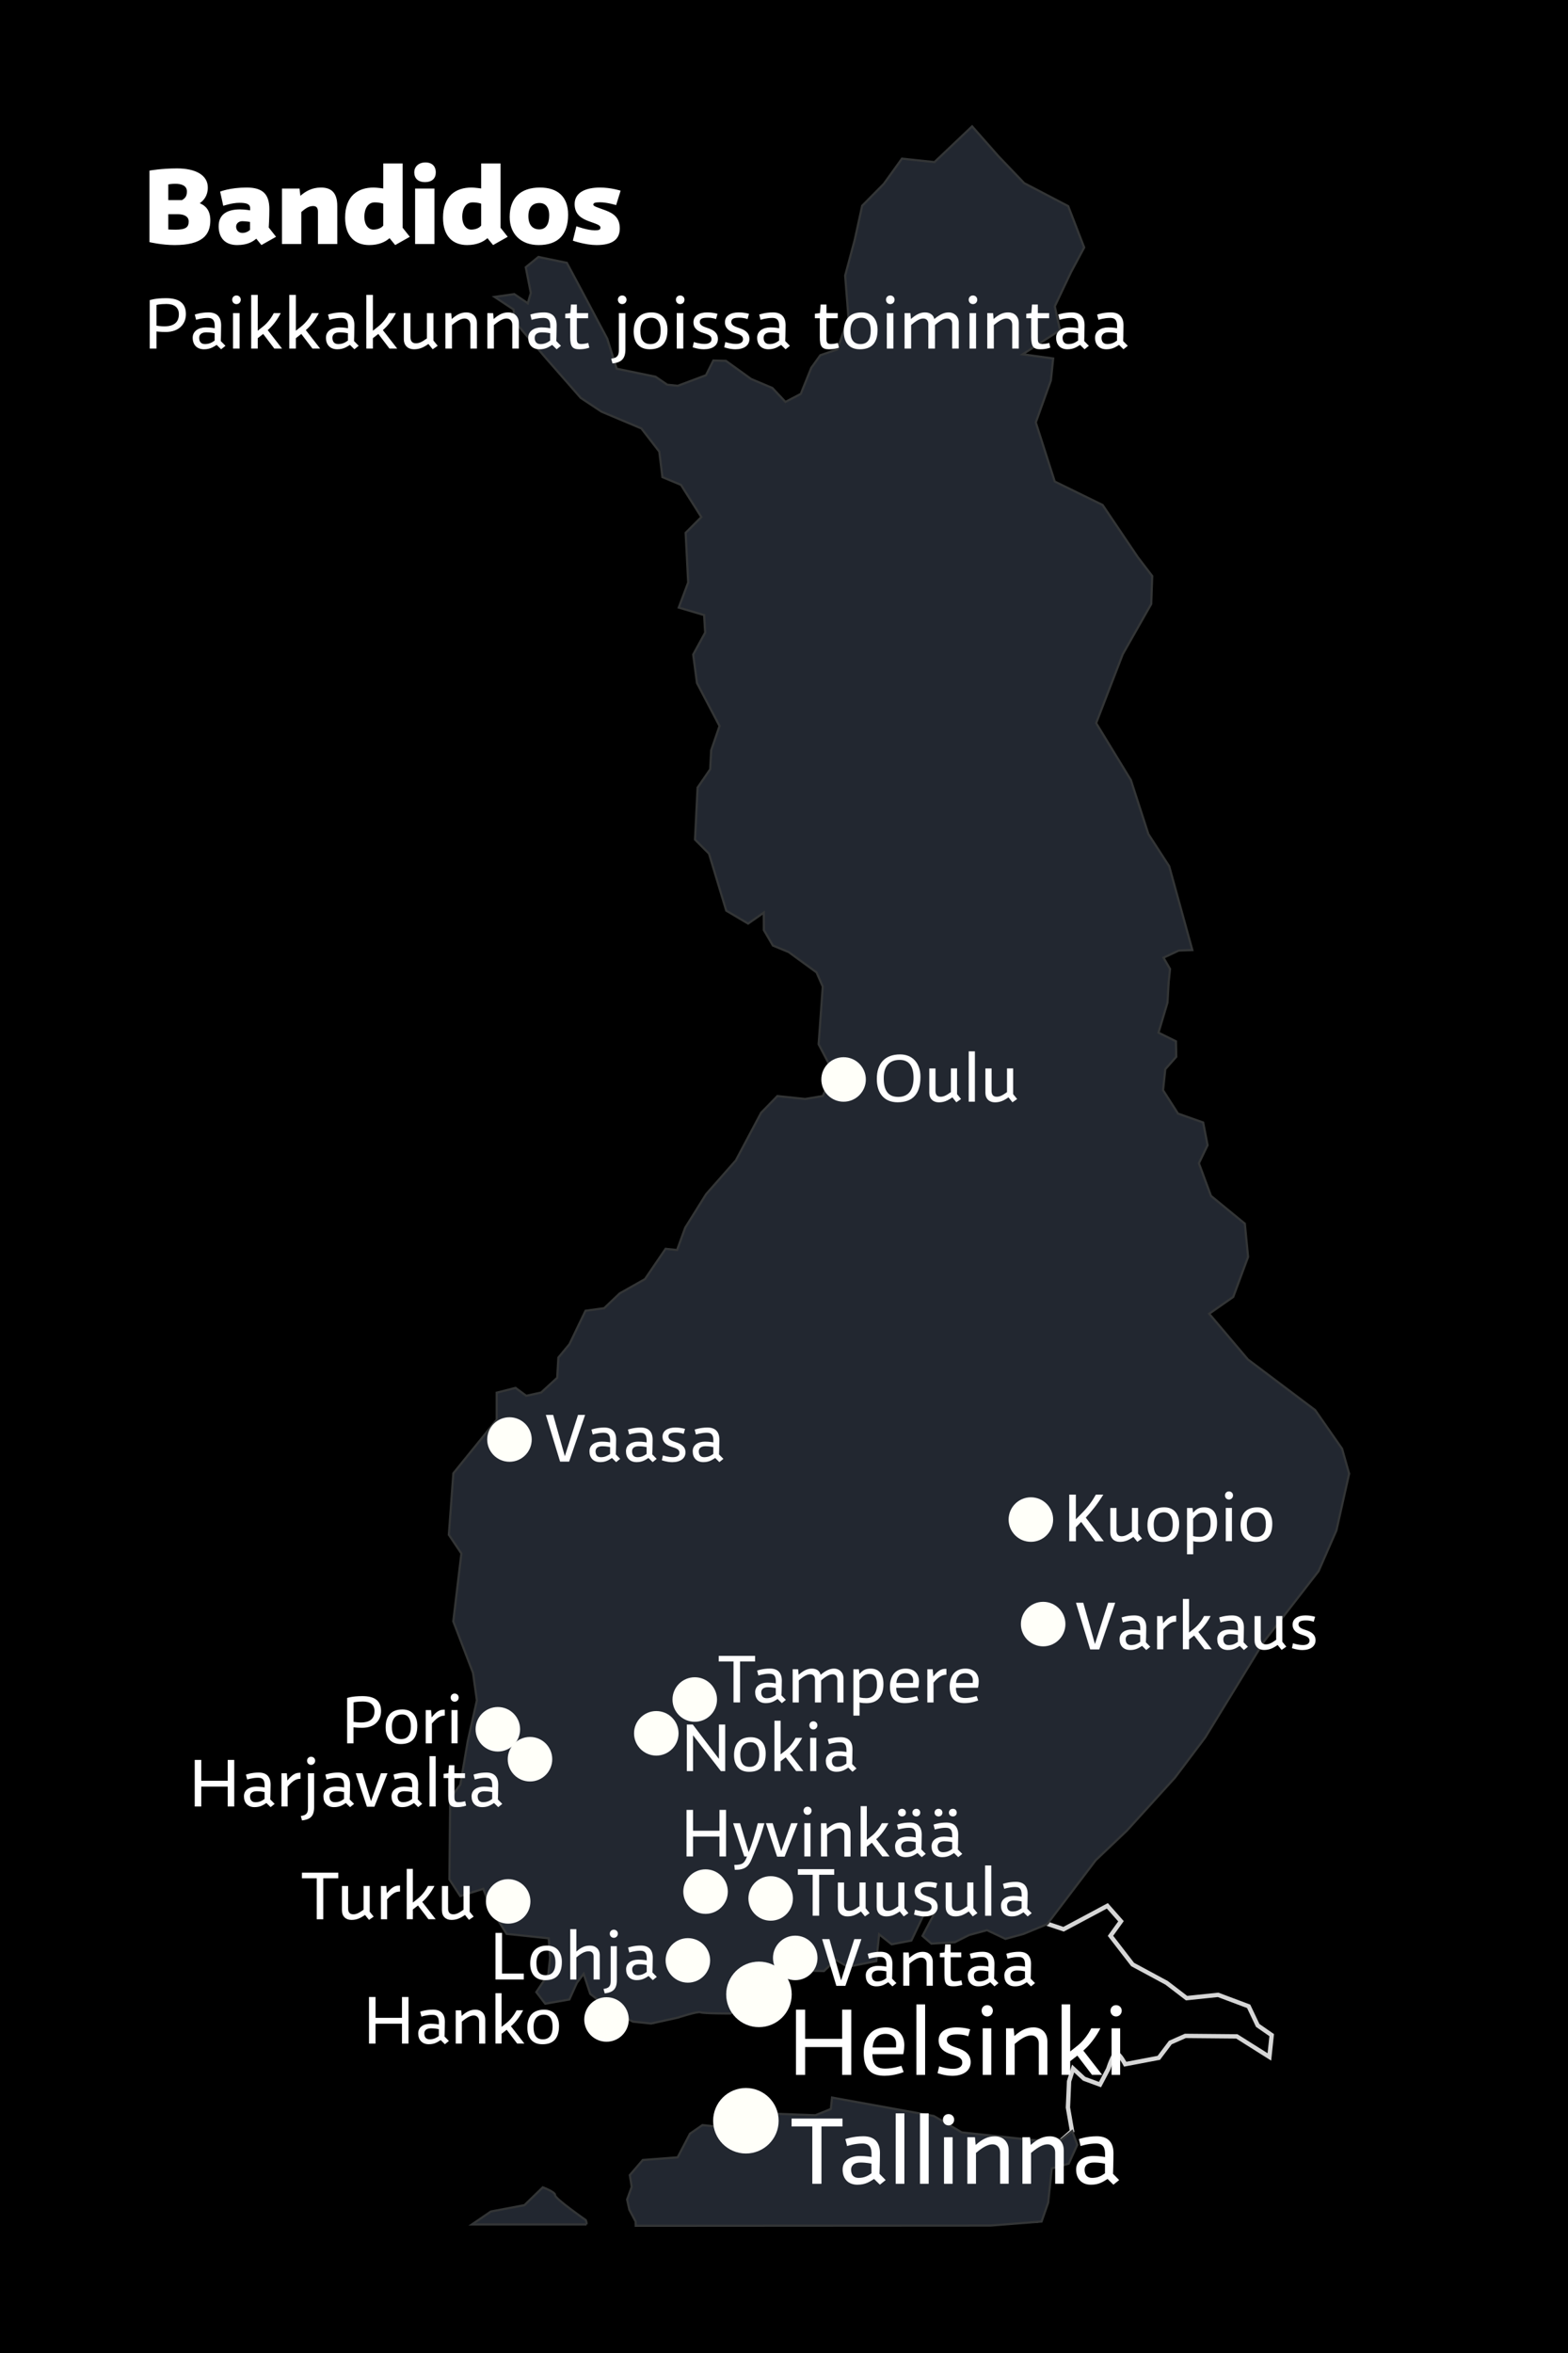 <svg width="360" height="540" viewBox="0 0 360 540" fill="none" xmlns="http://www.w3.org/2000/svg">
<rect x="0" y="0" width="360" height="540" fill="#808080" stroke="none"/>
<g clip-path="url(#clip0_67_417)">
<rect width="360" height="540" fill="black"/>
<g clip-path="url(#clip1_67_417)">
<path d="M360 0H0V540H360V0Z" fill="black"/>
<path d="M237.65 440.55L244.19 442.75L254.24 437.38L257.37 440.92L254.96 444.26L260.04 450.84L267.86 455.06L272.43 458.56L279.67 457.81L286.68 460.44L288.76 464.82L291.97 467.05L291.44 472.05L283.96 467.34L272.14 467.23L268.69 468.76L266.05 472.26L258.34 473.72C258.34 473.72 257.08 471.32 256.33 471.24C255.58 471.16 254.44 474.82 254.44 474.82L252.55 478.4L248.91 477.06L246.38 474.72L245.45 477.65L245.19 483.67L246.13 489.06L236.96 497.17L237.87 510.11" stroke="#D6D6D6" stroke-miterlimit="10"/>
<path d="M240.53 441.54L234.96 443.84L230.84 444.96L226.61 442.96L222.49 444.08L219.21 445.73L213.84 446.05L211.8 444.28L214.57 439.02L212.37 438.79L209.24 445.35L204.71 446.21L201.84 443.91L201.19 450.06L194.61 451.37L191.89 449.75L189.17 452.35L183.63 452.21L177.02 455.96L170.14 460.12L167.71 462.09C167.71 462.09 161.49 462.1 160.85 461.81C160.21 461.52 155.61 463.04 155.61 463.04L149.47 464.39L145.3 463.95L140.45 461.44L135.52 457.59L134 452.99L132.45 455.05L130.72 458.87L125.18 459.84L123.13 457.18L125.9 453.03L126.29 449.3L125.98 444.83L116.31 443.81C116.31 443.81 113.45 439.29 113.08 438.58C112.71 437.87 110.95 433.47 110.95 433.47L105.67 435.14L103.18 431.32L103.36 412.68L105.68 409.59L107.4 399.55L109.49 390.22L108.6 383.91L104.07 372.1L105.93 356.52L103.05 352.22L104.09 338.11L114.04 325.83V319.61L118.36 318.51L120.83 320.33L124.24 319.58L127.93 316.19L128.2 311.55L130.74 308.49L134.43 300.81L138.71 300.22L142.29 296.82L148.08 293.55L152.81 286.6L155.45 286.88L157.32 281.75L162.13 274.04L168.94 266.31L174.75 255.37L178.48 251.54L184.85 252.21L188.92 251.53L191.28 246L187.95 239.65L188.9 226.42L187.47 223.16L181.07 218.49L177.45 217L175.38 213.45L175.36 209.45L171.76 211.96L166.74 208.99L162.78 195.91L159.57 192.68L160.16 180.75L163.05 176.54L163.28 172.19L165.2 166.62L160.02 156.75L159.15 150.22L161.9 145.18L161.66 141.16L155.84 139.44L158 133.67L157.42 122.28L161.02 118.66L156.35 111.28L152.09 109.5L151.37 103.65L147.26 98.33L138.11 94.48L133.33 91.31L125.4 82.26L118.08 73.72L117.92 71.04L113.56 68.14L118.07 67.5L121.18 69.6L121.87 67.23L120.71 61.33L123.62 58.97L130.14 60.32L133.67 66.91L139.42 77.73L141.58 84.62L150.5 86.45L153.19 88.29L155.61 88.54L162.09 86.11L163.78 82.73L166.66 82.81L172.44 86.97L177.33 89.04L180.33 92.24L183.86 90.39L186.26 84.42L188.34 81.53L192.26 80.17L194.8 72.88L194.04 63.25L196.24 55.04L197.95 47.22L202.92 42.19L207.08 36.41L214.55 37.2L223.19 29L229.24 35.86L235.14 42.03L245.25 47.31L248.92 56.8L245.88 62.48L242.17 70.31L243.37 75.77L234.79 81.31L241.8 82.27L241.27 87.32L237.81 96.95L242.16 110.51L253.15 115.89L261.22 127.85L264.54 132.2L264.31 138.62L257.77 150.15L251.67 165.95L259.63 179L263.66 191.42L268.44 198.81L273.75 218.03L270.63 218.15L267.13 219.78L268.63 222.38L268.31 225.46L268.04 230.1L265.98 236.99L269.99 238.97L270.06 242.53L267.54 245.37L267.03 250.2L270.46 255.56L276.24 257.61L277.25 262.82L275.26 266.96L278.03 274.45L285.8 280.82L286.55 288.45L283.14 297.64L277.62 301.5L286.51 311.99L301.95 323.61L308.13 332.48L309.75 338.2L306.83 351.22L302.74 360.56L290.15 376.78L276.74 398.69L269.77 407.95L258.72 420.12L251.56 426.92L240.47 441.53" fill="#222730"/>
<path d="M240.53 441.54L234.96 443.84L230.84 444.96L226.61 442.96L222.49 444.08L219.21 445.73L213.84 446.05L211.8 444.28L214.57 439.02L212.37 438.79L209.24 445.35L204.71 446.21L201.84 443.91L201.19 450.06L194.61 451.37L191.89 449.75L189.17 452.35L183.63 452.21L177.02 455.96L170.14 460.12L167.71 462.09C167.71 462.09 161.49 462.1 160.85 461.81C160.21 461.52 155.61 463.04 155.61 463.04L149.47 464.39L145.3 463.95L140.45 461.44L135.52 457.59L134 452.99L132.45 455.05L130.72 458.87L125.18 459.84L123.13 457.18L125.9 453.03L126.29 449.3L125.98 444.83L116.31 443.81C116.31 443.81 113.45 439.29 113.08 438.58C112.71 437.87 110.95 433.47 110.95 433.47L105.67 435.14L103.18 431.32L103.36 412.68L105.68 409.59L107.4 399.55L109.49 390.22L108.6 383.91L104.07 372.1L105.93 356.52L103.05 352.22L104.09 338.11L114.04 325.83V319.61L118.36 318.51L120.83 320.33L124.24 319.58L127.93 316.19L128.2 311.55L130.74 308.49L134.43 300.81L138.71 300.22L142.29 296.82L148.08 293.55L152.81 286.6L155.45 286.88L157.32 281.75L162.13 274.04L168.94 266.31L174.75 255.37L178.48 251.54L184.85 252.21L188.92 251.53L191.28 246L187.95 239.65L188.9 226.42L187.47 223.16L181.07 218.49L177.45 217L175.38 213.45L175.36 209.45L171.76 211.96L166.74 208.99L162.78 195.91L159.57 192.68L160.16 180.75L163.05 176.54L163.28 172.19L165.2 166.62L160.02 156.75L159.15 150.22L161.9 145.18L161.66 141.16L155.84 139.44L158 133.67L157.42 122.28L161.02 118.66L156.35 111.28L152.09 109.5L151.37 103.65L147.26 98.33L138.11 94.48L133.33 91.31L125.4 82.26L118.08 73.72L117.92 71.04L113.56 68.14L118.07 67.5L121.18 69.6L121.87 67.23L120.71 61.33L123.62 58.97L130.14 60.32L133.67 66.91L139.42 77.73L141.58 84.62L150.5 86.45L153.19 88.29L155.61 88.54L162.09 86.11L163.78 82.73L166.66 82.81L172.44 86.97L177.33 89.04L180.33 92.24L183.86 90.39L186.26 84.42L188.34 81.53L192.26 80.17L194.8 72.88L194.04 63.25L196.24 55.04L197.95 47.22L202.92 42.19L207.08 36.41L214.55 37.2L223.19 29L229.24 35.86L235.14 42.03L245.25 47.31L248.92 56.8L245.88 62.48L242.17 70.31L243.37 75.77L234.79 81.31L241.8 82.27L241.27 87.32L237.81 96.95L242.16 110.51L253.15 115.89L261.22 127.85L264.54 132.2L264.31 138.62L257.77 150.15L251.67 165.95L259.63 179L263.66 191.42L268.44 198.81L273.75 218.03L270.63 218.15L267.13 219.78L268.63 222.38L268.31 225.46L268.04 230.1L265.98 236.99L269.99 238.97L270.06 242.53L267.54 245.37L267.03 250.2L270.46 255.56L276.24 257.61L277.25 262.82L275.26 266.96L278.03 274.45L285.8 280.82L286.55 288.45L283.14 297.64L277.62 301.5L286.51 311.99L301.95 323.61L308.13 332.48L309.75 338.2L306.83 351.22L302.74 360.56L290.15 376.78L276.74 398.69L269.77 407.95L258.72 420.12L251.56 426.92L240.47 441.53" stroke="#333536" stroke-width="0.5" stroke-miterlimit="10"/>
<path d="M174.25 465.22C178.403 465.22 181.77 461.853 181.77 457.7C181.77 453.547 178.403 450.18 174.25 450.18C170.097 450.18 166.73 453.547 166.73 457.7C166.73 461.853 170.097 465.22 174.25 465.22Z" fill="#FFFFF9"/>
<path d="M239.5 377.83C242.322 377.83 244.61 375.542 244.61 372.72C244.61 369.898 242.322 367.61 239.5 367.61C236.678 367.61 234.39 369.898 234.39 372.72C234.39 375.542 236.678 377.83 239.5 377.83Z" fill="#FFFFF9"/>
<path d="M193.68 252.84C196.502 252.84 198.79 250.552 198.79 247.73C198.79 244.908 196.502 242.62 193.68 242.62C190.858 242.62 188.57 244.908 188.57 247.73C188.57 250.552 190.858 252.84 193.68 252.84Z" fill="#FFFFF9"/>
<path d="M236.68 353.84C239.502 353.84 241.79 351.552 241.79 348.73C241.79 345.908 239.502 343.62 236.68 343.62C233.858 343.62 231.57 345.908 231.57 348.73C231.57 351.552 233.858 353.84 236.68 353.84Z" fill="#FFFFF9"/>
<path d="M121.68 408.84C124.502 408.84 126.79 406.552 126.79 403.73C126.79 400.908 124.502 398.62 121.68 398.62C118.858 398.62 116.57 400.908 116.57 403.73C116.57 406.552 118.858 408.84 121.68 408.84Z" fill="#FFFFF9"/>
<path d="M116.97 335.47C119.792 335.47 122.08 333.182 122.08 330.36C122.08 327.538 119.792 325.25 116.97 325.25C114.148 325.25 111.86 327.538 111.86 330.36C111.86 333.182 114.148 335.47 116.97 335.47Z" fill="#FFFFF9"/>
<path d="M150.68 402.9C153.502 402.9 155.79 400.612 155.79 397.79C155.79 394.968 153.502 392.68 150.68 392.68C147.858 392.68 145.57 394.968 145.57 397.79C145.57 400.612 147.858 402.9 150.68 402.9Z" fill="#FFFFF9"/>
<path d="M159.51 395.14C162.332 395.14 164.62 392.852 164.62 390.03C164.62 387.208 162.332 384.92 159.51 384.92C156.688 384.92 154.4 387.208 154.4 390.03C154.4 392.852 156.688 395.14 159.51 395.14Z" fill="#FFFFF9"/>
<path d="M114.3 401.97C117.122 401.97 119.41 399.682 119.41 396.86C119.41 394.038 117.122 391.75 114.3 391.75C111.478 391.75 109.19 394.038 109.19 396.86C109.19 399.682 111.478 401.97 114.3 401.97Z" fill="#FFFFF9"/>
<path d="M116.67 441.47C119.492 441.47 121.78 439.182 121.78 436.36C121.78 433.538 119.492 431.25 116.67 431.25C113.848 431.25 111.56 433.538 111.56 436.36C111.56 439.182 113.848 441.47 116.67 441.47Z" fill="#FFFFF9"/>
<path d="M139.25 468.57C142.072 468.57 144.36 466.282 144.36 463.46C144.36 460.638 142.072 458.35 139.25 458.35C136.428 458.35 134.14 460.638 134.14 463.46C134.14 466.282 136.428 468.57 139.25 468.57Z" fill="#FFFFF9"/>
<path d="M157.93 455.01C160.752 455.01 163.04 452.722 163.04 449.9C163.04 447.078 160.752 444.79 157.93 444.79C155.108 444.79 152.82 447.078 152.82 449.9C152.82 452.722 155.108 455.01 157.93 455.01Z" fill="#FFFFF9"/>
<path d="M161.99 439.22C164.812 439.22 167.1 436.932 167.1 434.11C167.1 431.288 164.812 429 161.99 429C159.168 429 156.88 431.288 156.88 434.11C156.88 436.932 159.168 439.22 161.99 439.22Z" fill="#FFFFF9"/>
<path d="M176.94 440.79C179.762 440.79 182.05 438.502 182.05 435.68C182.05 432.858 179.762 430.57 176.94 430.57C174.118 430.57 171.83 432.858 171.83 435.68C171.83 438.502 174.118 440.79 176.94 440.79Z" fill="#FFFFF9"/>
<path d="M182.58 454.44C185.402 454.44 187.69 452.152 187.69 449.33C187.69 446.508 185.402 444.22 182.58 444.22C179.758 444.22 177.47 446.508 177.47 449.33C177.47 452.152 179.758 454.44 182.58 454.44Z" fill="#FFFFF9"/>
<path d="M134.67 510.5H108.35L112.7 507.53L120.41 506.07L124.62 501.98C124.62 501.98 127.53 503.04 127.45 503.79C127.37 504.54 134.49 509.5 134.49 509.5L134.66 510.04V510.5H134.67Z" fill="#222730" stroke="#333536" stroke-width="0.5" stroke-miterlimit="10"/>
<path d="M145.96 510.81L227.35 510.76L239.14 509.83L240.65 505.49L241.48 497.64L245.37 496.54L247.34 492.21L246.16 489.06L243.68 491.07L237.62 491.19L220.81 489.37L214.4 485.61L191.03 481.38L190.76 484L187.21 485.43L178.17 485.1L170.62 488.68L161.27 487.7L158.42 489.67L155.58 495.1L147.58 495.71L144.6 499.17L145.04 501.86L143.98 504.78L144.49 507.1L145.93 509.83L145.96 510.81Z" fill="#222730" stroke="#333536" stroke-width="0.5" stroke-miterlimit="10"/>
<path d="M193.35 461.2H195.45V476.17H193.35V469.79H184.85V476.17H182.75V461.2H184.85V467.9H193.35V461.2Z" fill="white"/>
<path d="M207.48 475.52C207.48 475.52 205.48 476.38 203.11 476.38C200.23 476.38 198.3 475.16 198.3 471.07C198.3 467.31 200.32 465.28 203.36 465.28C206.24 465.28 207.62 467.07 207.62 469.35C207.62 470.57 207.37 471.43 207.37 471.43H200.29C200.33 473.89 201.28 474.73 203.27 474.73C205.12 474.73 206.94 474.08 206.94 474.08L207.47 475.53L207.48 475.52ZM205.69 469.89C205.69 469.89 205.75 469.66 205.75 469.01C205.75 467.77 204.91 466.76 203.29 466.76C201.51 466.76 200.48 467.92 200.35 469.89H205.68H205.69Z" fill="white"/>
<path d="M210.4 460H212.4V476.17H210.4V460Z" fill="white"/>
<path d="M218.42 471.45C216.78 470.97 215.5 470.04 215.5 468.24C215.5 466.22 217.31 465.28 219.59 465.28C221.52 465.28 222.74 465.72 222.74 465.72L222.3 467.32C222.3 467.32 221.31 466.88 219.84 466.88C218.37 466.88 217.4 467.11 217.4 468.14C217.4 469.23 218.6 469.59 219.9 470.03C221.39 470.53 222.86 471.33 222.86 473.26C222.86 475.19 221.2 476.39 218.62 476.39C216.9 476.39 215.26 475.78 215.26 475.78L215.62 474.21C215.62 474.21 217.26 474.78 218.83 474.78C220.03 474.78 220.93 474.36 220.93 473.35C220.93 472.34 220.09 471.94 218.41 471.46L218.42 471.45Z" fill="white"/>
<path d="M226.65 460.17C227.41 460.17 227.95 460.74 227.95 461.45C227.95 462.16 227.4 462.77 226.65 462.77C225.9 462.77 225.37 462.18 225.37 461.45C225.37 460.72 225.92 460.17 226.65 460.17ZM225.62 465.48H227.59V476.17H225.62V465.48Z" fill="white"/>
<path d="M232.95 476.17H230.98V465.48H232.72L232.89 467.26C234.47 465.85 235.75 465.27 237.3 465.27C239.04 465.27 240.47 466.4 240.47 468.52V476.16H238.5V468.96C238.5 467.76 237.7 467.11 236.78 467.11C235.86 467.11 234.79 467.55 232.96 469.08V476.16L232.95 476.17Z" fill="white"/>
<path d="M245.72 470.79L247.36 469.49C248.7 468.42 249.8 466.95 250.55 465.48H252.65C251.66 467.43 250.19 469.36 248.72 470.6L253.04 476.16H250.71L247.35 471.75L245.71 473.03V476.16H243.74V459.99H245.71V470.78L245.72 470.79Z" fill="white"/>
<path d="M256.24 460.17C257 460.17 257.54 460.74 257.54 461.45C257.54 462.16 256.99 462.77 256.24 462.77C255.49 462.77 254.96 462.18 254.96 461.45C254.96 460.72 255.5 460.17 256.24 460.17ZM255.21 465.48H257.18V476.17H255.21V465.48Z" fill="white"/>
<path d="M181.74 488.01V486.2H193.43V488.01H188.6V501.17H186.5V488.01H181.73H181.74Z" fill="white"/>
<path d="M202.02 501.38L200.68 500.06C199.65 500.69 198.73 501.38 196.86 501.38C194.7 501.38 193.46 499.99 193.46 497.89C193.46 495.79 195.29 494.78 197.41 494.78C198.9 494.78 200.1 495.03 200.1 495.03V494.46C200.1 493.07 199.83 491.92 198.02 491.92C196.21 491.92 194.49 492.51 194.49 492.51L194.09 490.91C194.09 490.91 195.85 490.26 198.21 490.26C200.79 490.26 202.03 491.67 202.03 494.14C202.03 496.22 201.93 498.88 201.93 498.88L203.34 500.31L202.04 501.36L202.02 501.38ZM200.07 496.55C200.07 496.55 198.94 496.28 197.57 496.28C196.06 496.28 195.41 496.99 195.41 497.92C195.41 498.95 195.85 499.83 197.2 499.81C198.44 499.79 199.22 499.39 200.08 498.76V496.55H200.07Z" fill="white"/>
<path d="M205.65 485H207.64V501.17H205.65V485Z" fill="white"/>
<path d="M211.22 485H213.22V501.17H211.22V485Z" fill="white"/>
<path d="M217.77 485.17C218.53 485.17 219.07 485.74 219.07 486.45C219.07 487.16 218.52 487.77 217.77 487.77C217.02 487.77 216.49 487.18 216.49 486.45C216.49 485.72 217.03 485.17 217.77 485.17ZM216.74 490.48H218.71V501.17H216.74V490.48Z" fill="white"/>
<path d="M224.07 501.17H222.1V490.48H223.84L224.01 492.26C225.58 490.85 226.87 490.27 228.42 490.27C230.16 490.27 231.59 491.4 231.59 493.52V501.16H229.62V493.96C229.62 492.76 228.82 492.11 227.9 492.11C226.98 492.11 225.9 492.55 224.08 494.08V501.16L224.07 501.17Z" fill="white"/>
<path d="M236.71 501.17H234.74V490.48H236.48L236.65 492.26C238.23 490.85 239.51 490.27 241.06 490.27C242.8 490.27 244.23 491.4 244.23 493.52V501.16H242.26V493.96C242.26 492.76 241.46 492.11 240.54 492.11C239.62 492.11 238.55 492.55 236.72 494.08V501.16L236.71 501.17Z" fill="white"/>
<path d="M255.63 501.38L254.29 500.06C253.26 500.69 252.34 501.38 250.47 501.38C248.31 501.38 247.07 499.99 247.07 497.89C247.07 495.79 248.9 494.78 251.02 494.78C252.51 494.78 253.71 495.03 253.71 495.03V494.46C253.71 493.07 253.44 491.92 251.63 491.92C249.82 491.92 248.1 492.51 248.1 492.51L247.7 490.91C247.7 490.91 249.46 490.26 251.82 490.26C254.4 490.26 255.64 491.67 255.64 494.14C255.64 496.22 255.54 498.88 255.54 498.88L256.95 500.31L255.65 501.36L255.63 501.38ZM253.68 496.55C253.68 496.55 252.55 496.28 251.18 496.28C249.67 496.28 249.02 496.99 249.02 497.92C249.02 498.95 249.46 499.83 250.81 499.81C252.05 499.79 252.83 499.39 253.69 498.76V496.55H253.68Z" fill="white"/>
<path d="M113.76 454.28V443.59H115.26V452.93H120.26V454.28H113.76Z" fill="white"/>
<path d="M121.73 450.62C121.73 448.01 123.01 446.5 125.58 446.5C127.85 446.5 129 448.06 129 450.24C129 453.09 127.7 454.44 125.19 454.44C122.88 454.44 121.73 452.95 121.73 450.63V450.62ZM127.53 450.41C127.53 448.73 126.95 447.65 125.52 447.65C124.09 447.65 123.16 448.58 123.16 450.47C123.16 452.36 123.79 453.3 125.31 453.3C126.83 453.3 127.53 452.25 127.53 450.4V450.41Z" fill="white"/>
<path d="M130.92 442.73H132.33V447.88C133.45 446.87 134.28 446.5 135.5 446.5C136.72 446.5 137.7 447.31 137.7 448.69V454.28H136.29V448.97C136.29 448.31 135.93 447.81 135.19 447.81C134.41 447.81 133.63 448.11 132.33 449.21V454.28H130.92V442.73V442.73Z" fill="white"/>
<path d="M141.62 454.47C141.62 456.55 140.66 457.26 138.84 457.47L138.56 456.45C139.77 456.28 140.21 455.88 140.21 454.62V446.64H141.62V454.47ZM140.93 442.85C141.46 442.85 141.86 443.26 141.86 443.77C141.86 444.28 141.45 444.72 140.93 444.72C140.41 444.72 140 444.3 140 443.77C140 443.24 140.41 442.85 140.93 442.85Z" fill="white"/>
<path d="M149.87 454.43L148.91 453.48C148.18 453.93 147.52 454.43 146.18 454.43C144.64 454.43 143.75 453.44 143.75 451.94C143.75 450.44 145.05 449.72 146.57 449.72C147.64 449.72 148.49 449.9 148.49 449.9V449.49C148.49 448.5 148.3 447.68 147.01 447.68C145.72 447.68 144.49 448.1 144.49 448.1L144.2 446.96C144.2 446.96 145.46 446.49 147.14 446.49C148.98 446.49 149.87 447.5 149.87 449.27C149.87 450.76 149.79 452.66 149.79 452.66L150.8 453.68L149.87 454.43V454.43ZM148.48 450.98C148.48 450.98 147.67 450.78 146.69 450.78C145.61 450.78 145.15 451.29 145.15 451.95C145.15 452.69 145.47 453.32 146.43 453.3C147.31 453.28 147.87 453 148.48 452.55V450.97V450.98Z" fill="white"/>
<path d="M201.31 247.62C201.31 243.98 203.24 241.98 206.66 241.98C209.41 241.98 211.33 243.89 211.33 247.15C211.33 251.08 209.51 252.97 206.08 252.97C202.97 252.97 201.31 250.85 201.31 247.61V247.62ZM209.74 247.38C209.74 244.86 208.84 243.24 206.56 243.24C204.28 243.24 202.9 244.57 202.9 247.43C202.9 250.29 203.92 251.73 206.23 251.73C208.54 251.73 209.74 250.19 209.74 247.38V247.38Z" fill="white"/>
<path d="M218.65 251.84C217.53 252.62 216.7 252.98 215.53 252.98C214.26 252.98 213.36 252.17 213.36 250.79V245.2H214.78V250.37C214.78 251.23 215.17 251.69 215.94 251.69C216.57 251.69 217.12 251.51 218.32 250.64V245.19H219.73V251.1L220.65 252.22L219.57 252.97L218.65 251.83V251.84Z" fill="white"/>
<path d="M222.41 241.28H223.83V252.83H222.41V241.28Z" fill="white"/>
<path d="M231.53 251.84C230.41 252.62 229.58 252.98 228.41 252.98C227.14 252.98 226.24 252.17 226.24 250.79V245.2H227.66V250.37C227.66 251.23 228.05 251.69 228.82 251.69C229.45 251.69 230 251.51 231.2 250.64V245.19H232.61V251.1L233.53 252.22L232.45 252.97L231.53 251.83V251.84Z" fill="white"/>
<path d="M165.01 381.3V380.01H173.36V381.3H169.91V390.7H168.41V381.3H165H165.01Z" fill="white"/>
<path d="M179.5 390.86L178.54 389.91C177.81 390.36 177.15 390.86 175.81 390.86C174.27 390.86 173.38 389.87 173.38 388.37C173.38 386.87 174.68 386.15 176.2 386.15C177.27 386.15 178.12 386.33 178.12 386.33V385.92C178.12 384.93 177.93 384.11 176.64 384.11C175.35 384.11 174.12 384.53 174.12 384.53L173.83 383.39C173.83 383.39 175.09 382.92 176.77 382.92C178.61 382.92 179.5 383.93 179.5 385.7C179.5 387.19 179.42 389.09 179.42 389.09L180.43 390.11L179.5 390.86V390.86ZM178.11 387.41C178.11 387.41 177.3 387.21 176.32 387.21C175.24 387.21 174.78 387.72 174.78 388.38C174.78 389.12 175.1 389.75 176.06 389.73C176.94 389.71 177.5 389.43 178.11 388.98V387.4V387.41Z" fill="white"/>
<path d="M188.52 390.71H187.11V385.4C187.11 384.68 186.69 384.24 186.01 384.24C185.38 384.24 184.71 384.54 183.4 385.64V390.71H181.99V383.08H183.24L183.36 384.36C184.48 383.36 185.41 382.93 186.39 382.93C187.37 382.93 188.21 383.38 188.39 384.36C189.67 383.32 190.55 382.93 191.51 382.93C192.62 382.93 193.65 383.74 193.65 385.12V390.71H192.24V385.4C192.24 384.68 191.79 384.24 191.15 384.24C190.51 384.24 189.83 384.53 188.53 385.64V390.71H188.52Z" fill="white"/>
<path d="M195.93 393.71V383.08H197.19L197.31 384.16C198 383.44 198.54 382.93 199.87 382.93C201.67 382.93 202.83 384.01 202.83 386.49C202.83 389.47 201.32 390.87 198.95 390.87C197.72 390.87 197.35 390.69 197.35 390.69V393.72H195.94L195.93 393.71ZM197.34 389.51C197.34 389.51 197.72 389.71 198.88 389.71C200.42 389.71 201.35 388.63 201.35 386.65C201.35 385.01 200.87 384.17 199.58 384.17C198.56 384.17 197.98 384.74 197.33 385.58V389.51H197.34Z" fill="white"/>
<path d="M210.88 390.24C210.88 390.24 209.46 390.86 207.76 390.86C205.71 390.86 204.33 389.99 204.33 387.07C204.33 384.38 205.77 382.93 207.95 382.93C210 382.93 210.99 384.21 210.99 385.84C210.99 386.71 210.81 387.33 210.81 387.33H205.76C205.79 389.08 206.47 389.68 207.89 389.68C209.21 389.68 210.51 389.22 210.51 389.22L210.89 390.26L210.88 390.24ZM209.6 386.22C209.6 386.22 209.65 386.05 209.65 385.59C209.65 384.71 209.05 383.99 207.9 383.99C206.62 383.99 205.89 384.82 205.8 386.23H209.61L209.6 386.22Z" fill="white"/>
<path d="M217.29 382.97V384.35C216.51 384.38 215.79 384.47 214.33 386.15V390.71H212.91V383.08H214.14L214.27 384.75C215.26 383.5 216.06 382.98 217 382.98H217.29V382.97Z" fill="white"/>
<path d="M224.59 390.24C224.59 390.24 223.17 390.86 221.47 390.86C219.42 390.86 218.04 389.99 218.04 387.07C218.04 384.38 219.48 382.93 221.66 382.93C223.71 382.93 224.7 384.21 224.7 385.84C224.7 386.71 224.52 387.33 224.52 387.33H219.47C219.5 389.08 220.18 389.68 221.6 389.68C222.92 389.68 224.22 389.22 224.22 389.22L224.6 390.26L224.59 390.24ZM223.31 386.22C223.31 386.22 223.36 386.05 223.36 385.59C223.36 384.71 222.76 383.99 221.6 383.99C220.33 383.99 219.59 384.82 219.5 386.23H223.31V386.22Z" fill="white"/>
<path d="M159.11 406.46H157.69V395.77H159.06L165.06 403.66V395.77H166.5V406.46H165.51L159.12 398.24V406.46H159.11Z" fill="white"/>
<path d="M168.53 402.8C168.53 400.19 169.81 398.68 172.38 398.68C174.65 398.68 175.8 400.24 175.8 402.42C175.8 405.27 174.5 406.62 171.99 406.62C169.68 406.62 168.53 405.13 168.53 402.81V402.8ZM174.33 402.59C174.33 400.91 173.75 399.83 172.32 399.83C170.89 399.83 169.96 400.76 169.96 402.65C169.96 404.54 170.59 405.48 172.11 405.48C173.63 405.48 174.33 404.43 174.33 402.58V402.59Z" fill="white"/>
<path d="M179.22 402.62L180.39 401.69C181.35 400.92 182.13 399.87 182.67 398.82H184.17C183.46 400.21 182.42 401.6 181.36 402.48L184.45 406.45H182.79L180.39 403.3L179.22 404.21V406.45H177.81V394.9H179.22V402.61V402.62Z" fill="white"/>
<path d="M186.74 395.03C187.28 395.03 187.67 395.44 187.67 395.95C187.67 396.46 187.28 396.9 186.74 396.9C186.2 396.9 185.83 396.48 185.83 395.95C185.83 395.42 186.22 395.03 186.74 395.03ZM186.01 398.82H187.42V406.45H186.01V398.82Z" fill="white"/>
<path d="M195.72 406.61L194.76 405.66C194.03 406.11 193.37 406.61 192.03 406.61C190.49 406.61 189.6 405.62 189.6 404.12C189.6 402.62 190.9 401.9 192.42 401.9C193.49 401.9 194.34 402.08 194.34 402.08V401.67C194.34 400.68 194.15 399.86 192.86 399.86C191.57 399.86 190.34 400.28 190.34 400.28L190.05 399.14C190.05 399.14 191.31 398.67 192.99 398.67C194.83 398.67 195.72 399.68 195.72 401.45C195.72 402.94 195.64 404.84 195.64 404.84L196.65 405.86L195.72 406.61V406.61ZM194.33 403.16C194.33 403.16 193.52 402.96 192.54 402.96C191.46 402.96 191 403.47 191 404.13C191 404.87 191.32 405.5 192.28 405.48C193.16 405.46 193.72 405.18 194.33 404.73V403.15V403.16Z" fill="white"/>
<path d="M69.32 431.06V429.77H77.67V431.06H74.22V440.46H72.72V431.06H69.31H69.32Z" fill="white"/>
<path d="M83.8 439.47C82.68 440.25 81.85 440.61 80.68 440.61C79.41 440.61 78.51 439.8 78.51 438.42V432.83H79.93V438C79.93 438.86 80.32 439.32 81.09 439.32C81.72 439.32 82.27 439.14 83.47 438.27V432.82H84.88V438.73L85.8 439.85L84.72 440.6L83.8 439.46V439.47Z" fill="white"/>
<path d="M91.84 432.72V434.1C91.06 434.13 90.34 434.22 88.88 435.9V440.46H87.46V432.83H88.69L88.82 434.5C89.81 433.25 90.61 432.73 91.55 432.73H91.84V432.72Z" fill="white"/>
<path d="M94.8 436.62L95.97 435.69C96.93 434.92 97.71 433.87 98.25 432.82H99.75C99.04 434.21 98 435.6 96.94 436.48L100.03 440.45H98.36L95.96 437.3L94.79 438.21V440.45H93.38V428.9H94.79V436.61L94.8 436.62Z" fill="white"/>
<path d="M106.75 439.47C105.63 440.25 104.8 440.61 103.63 440.61C102.36 440.61 101.46 439.8 101.46 438.42V432.83H102.88V438C102.88 438.86 103.27 439.32 104.04 439.32C104.67 439.32 105.22 439.14 106.42 438.27V432.82H107.83V438.73L108.75 439.85L107.67 440.6L106.75 439.46V439.47Z" fill="white"/>
<path d="M92.29 458.3H93.79V468.99H92.29V464.43H86.22V468.99H84.72V458.3H86.22V463.08H92.29V458.3V458.3Z" fill="white"/>
<path d="M102.14 469.14L101.18 468.19C100.45 468.64 99.79 469.14 98.45 469.14C96.91 469.14 96.02 468.15 96.02 466.65C96.02 465.15 97.32 464.43 98.84 464.43C99.91 464.43 100.76 464.61 100.76 464.61V464.2C100.76 463.21 100.57 462.39 99.28 462.39C97.99 462.39 96.76 462.81 96.76 462.81L96.47 461.67C96.47 461.67 97.73 461.2 99.41 461.2C101.25 461.2 102.14 462.21 102.14 463.98C102.14 465.47 102.06 467.37 102.06 467.37L103.07 468.39L102.14 469.14V469.14ZM100.75 465.69C100.75 465.69 99.94 465.49 98.96 465.49C97.88 465.49 97.42 466 97.42 466.66C97.42 467.4 97.74 468.03 98.7 468.01C99.58 467.99 100.14 467.71 100.75 467.26V465.68V465.69Z" fill="white"/>
<path d="M106.04 468.99H104.63V461.36H105.88L106 462.64C107.12 461.64 108.04 461.21 109.15 461.21C110.4 461.21 111.41 462.02 111.41 463.54V469H110V463.86C110 463 109.43 462.54 108.77 462.54C108.11 462.54 107.35 462.86 106.04 463.95V469V468.99Z" fill="white"/>
<path d="M115.16 465.15L116.33 464.22C117.29 463.45 118.07 462.4 118.61 461.35H120.11C119.4 462.75 118.36 464.13 117.3 465.01L120.39 468.98H118.73L116.33 465.83L115.16 466.74V468.98H113.75V457.43H115.16V465.14V465.15Z" fill="white"/>
<path d="M121.07 465.33C121.07 462.72 122.35 461.21 124.92 461.21C127.19 461.21 128.34 462.77 128.34 464.95C128.34 467.8 127.04 469.15 124.53 469.15C122.22 469.15 121.07 467.66 121.07 465.34V465.33ZM126.87 465.12C126.87 463.44 126.29 462.36 124.86 462.36C123.43 462.36 122.5 463.29 122.5 465.18C122.5 467.07 123.13 468.01 124.65 468.01C126.17 468.01 126.87 466.96 126.87 465.11V465.12Z" fill="white"/>
<path d="M165.19 415.36H166.69V426.05H165.19V421.49H159.12V426.05H157.62V415.36H159.12V420.14H165.19V415.36Z" fill="white"/>
<path d="M175.5 418.42C174.54 422.04 173.31 424.85 172.59 426.63C171.86 428.43 170.96 429.12 168.71 429.12L168.58 427.98C170.35 427.98 170.92 427.69 171.5 426.06H170.88L168.32 418.43H169.92L171.88 425.05C172.62 423.43 173.52 420.37 173.98 418.43H175.49L175.5 418.42Z" fill="white"/>
<path d="M175.86 418.42H177.4L179.36 424.83L181.64 418.42H183.15L180.14 426.1H178.42L175.85 418.42H175.86Z" fill="white"/>
<path d="M185.4 414.63C185.94 414.63 186.33 415.04 186.33 415.55C186.33 416.06 185.94 416.5 185.4 416.5C184.86 416.5 184.49 416.08 184.49 415.55C184.49 415.02 184.88 414.63 185.4 414.63ZM184.67 418.42H186.08V426.05H184.67V418.42Z" fill="white"/>
<path d="M189.9 426.06H188.49V418.43H189.74L189.86 419.71C190.98 418.71 191.9 418.28 193.01 418.28C194.26 418.28 195.27 419.09 195.27 420.61V426.07H193.86V420.93C193.86 420.07 193.29 419.61 192.63 419.61C191.97 419.61 191.21 419.93 189.9 421.02V426.07V426.06Z" fill="white"/>
<path d="M199.02 422.22L200.19 421.29C201.15 420.52 201.93 419.47 202.47 418.42H203.97C203.26 419.82 202.22 421.2 201.16 422.08L204.25 426.05H202.58L200.18 422.9L199.01 423.81V426.05H197.6V414.5H199.01V422.21L199.02 422.22Z" fill="white"/>
<path d="M211.62 426.21L210.66 425.26C209.93 425.71 209.27 426.21 207.93 426.21C206.39 426.21 205.5 425.22 205.5 423.72C205.5 422.22 206.8 421.5 208.32 421.5C209.39 421.5 210.24 421.68 210.24 421.68V421.27C210.24 420.28 210.05 419.46 208.76 419.46C207.47 419.46 206.24 419.88 206.24 419.88L205.95 418.74C205.95 418.74 207.21 418.27 208.89 418.27C210.73 418.27 211.62 419.28 211.62 421.05C211.62 422.54 211.54 424.44 211.54 424.44L212.55 425.46L211.62 426.21V426.21ZM207.11 415.11C207.61 415.11 207.99 415.47 207.99 415.99C207.99 416.51 207.6 416.86 207.11 416.86C206.59 416.86 206.19 416.5 206.19 415.99C206.19 415.48 206.58 415.11 207.11 415.11ZM210.23 422.76C210.23 422.76 209.42 422.56 208.44 422.56C207.36 422.56 206.9 423.07 206.9 423.73C206.9 424.47 207.22 425.1 208.18 425.08C209.06 425.06 209.62 424.78 210.23 424.33V422.75V422.76ZM210.4 415.11C210.9 415.11 211.28 415.47 211.28 415.99C211.28 416.51 210.89 416.86 210.4 416.86C209.87 416.86 209.48 416.5 209.48 415.99C209.48 415.48 209.87 415.11 210.4 415.11Z" fill="white"/>
<path d="M220 426.21L219.04 425.26C218.31 425.71 217.65 426.21 216.31 426.21C214.77 426.21 213.88 425.22 213.88 423.72C213.88 422.22 215.18 421.5 216.7 421.5C217.77 421.5 218.62 421.68 218.62 421.68V421.27C218.62 420.28 218.43 419.46 217.14 419.46C215.85 419.46 214.62 419.88 214.62 419.88L214.33 418.74C214.33 418.74 215.59 418.27 217.27 418.27C219.11 418.27 220 419.28 220 421.05C220 422.54 219.92 424.44 219.92 424.44L220.93 425.46L220 426.21V426.21ZM215.49 415.11C215.99 415.11 216.37 415.47 216.37 415.99C216.37 416.51 215.98 416.86 215.49 416.86C214.97 416.86 214.57 416.5 214.57 415.99C214.57 415.48 214.96 415.11 215.49 415.11ZM218.61 422.76C218.61 422.76 217.8 422.56 216.82 422.56C215.74 422.56 215.28 423.07 215.28 423.73C215.28 424.47 215.6 425.1 216.56 425.08C217.44 425.06 218 424.78 218.61 424.33V422.75V422.76ZM218.78 415.11C219.28 415.11 219.66 415.47 219.66 415.99C219.66 416.51 219.27 416.86 218.78 416.86C218.25 416.86 217.86 416.5 217.86 415.99C217.86 415.48 218.25 415.11 218.78 415.11Z" fill="white"/>
<path d="M183.18 430.25V428.96H191.53V430.25H188.08V439.65H186.58V430.25H183.17H183.18Z" fill="white"/>
<path d="M197.66 438.67C196.54 439.45 195.71 439.81 194.54 439.81C193.27 439.81 192.37 439 192.37 437.62V432.03H193.79V437.2C193.79 438.06 194.18 438.52 194.95 438.52C195.58 438.52 196.13 438.34 197.33 437.47V432.02H198.74V437.93L199.66 439.05L198.58 439.8L197.66 438.66V438.67Z" fill="white"/>
<path d="M206.57 438.67C205.45 439.45 204.62 439.81 203.45 439.81C202.18 439.81 201.28 439 201.28 437.62V432.03H202.7V437.2C202.7 438.06 203.09 438.52 203.86 438.52C204.49 438.52 205.04 438.34 206.24 437.47V432.02H207.65V437.93L208.57 439.05L207.49 439.8L206.57 438.66V438.67Z" fill="white"/>
<path d="M212.09 436.28C210.92 435.94 210.01 435.28 210.01 433.99C210.01 432.55 211.3 431.87 212.93 431.87C214.31 431.87 215.18 432.19 215.18 432.19L214.86 433.33C214.86 433.33 214.15 433.02 213.11 433.02C212.07 433.02 211.37 433.19 211.37 433.92C211.37 434.7 212.23 434.96 213.16 435.27C214.23 435.63 215.28 436.2 215.28 437.58C215.28 438.96 214.09 439.82 212.25 439.82C211.02 439.82 209.85 439.38 209.85 439.38L210.1 438.26C210.1 438.26 211.27 438.67 212.39 438.67C213.24 438.67 213.89 438.37 213.89 437.65C213.89 436.93 213.29 436.65 212.09 436.3V436.28Z" fill="white"/>
<path d="M222.41 438.67C221.29 439.45 220.46 439.81 219.29 439.81C218.02 439.81 217.12 439 217.12 437.62V432.03H218.54V437.2C218.54 438.06 218.93 438.52 219.7 438.52C220.33 438.52 220.88 438.34 222.08 437.47V432.02H223.49V437.93L224.41 439.05L223.33 439.8L222.41 438.66V438.67Z" fill="white"/>
<path d="M226.17 428.11H227.59V439.66H226.17V428.11Z" fill="white"/>
<path d="M235.94 439.81L234.98 438.86C234.25 439.31 233.59 439.81 232.25 439.81C230.71 439.81 229.82 438.82 229.82 437.32C229.82 435.82 231.12 435.1 232.64 435.1C233.71 435.1 234.56 435.28 234.56 435.28V434.87C234.56 433.88 234.37 433.06 233.08 433.06C231.79 433.06 230.56 433.48 230.56 433.48L230.27 432.34C230.27 432.34 231.53 431.87 233.21 431.87C235.05 431.87 235.94 432.88 235.94 434.65C235.94 436.14 235.86 438.04 235.86 438.04L236.87 439.06L235.94 439.81V439.81ZM234.55 436.36C234.55 436.36 233.74 436.16 232.76 436.16C231.68 436.16 231.22 436.67 231.22 437.33C231.22 438.07 231.54 438.7 232.5 438.68C233.38 438.66 233.94 438.38 234.55 437.93V436.35V436.36Z" fill="white"/>
<path d="M81.16 396.4V400.09H79.7V389.67C79.7 389.67 80.86 389.25 83.2 389.25C85.87 389.25 87.49 390.2 87.49 392.67C87.49 394.88 85.93 396.52 83.16 396.52C81.94 396.52 81.16 396.4 81.16 396.4V396.4ZM81.16 395.15C81.16 395.15 82.08 395.3 82.83 395.3C85.21 395.3 85.98 394.18 85.98 392.68C85.98 391.18 84.98 390.49 83.33 390.49C81.84 390.49 81.17 390.7 81.17 390.7V395.16L81.16 395.15Z" fill="white"/>
<path d="M88.54 396.43C88.54 393.82 89.82 392.31 92.39 392.31C94.66 392.31 95.81 393.87 95.81 396.05C95.81 398.9 94.51 400.25 92 400.25C89.69 400.25 88.54 398.76 88.54 396.44V396.43ZM94.34 396.22C94.34 394.54 93.76 393.46 92.33 393.46C90.9 393.46 89.97 394.39 89.97 396.28C89.97 398.17 90.6 399.11 92.12 399.11C93.64 399.11 94.34 398.06 94.34 396.21V396.22Z" fill="white"/>
<path d="M102.12 392.35V393.73C101.34 393.76 100.62 393.85 99.16 395.53V400.09H97.74V392.46H98.97L99.11 394.13C100.1 392.88 100.89 392.36 101.84 392.36H102.13L102.12 392.35Z" fill="white"/>
<path d="M104.38 388.66C104.92 388.66 105.31 389.07 105.31 389.58C105.31 390.09 104.92 390.53 104.38 390.53C103.84 390.53 103.47 390.11 103.47 389.58C103.47 389.05 103.86 388.66 104.38 388.66ZM103.65 392.45H105.06V400.08H103.65V392.45Z" fill="white"/>
<path d="M192.02 455.74L188.75 445.02H190.43L193.11 454.5L196.14 445.02H197.77L194.1 455.74H192.02Z" fill="white"/>
<path d="M204.89 455.86L203.93 454.91C203.2 455.36 202.54 455.86 201.2 455.86C199.66 455.86 198.77 454.87 198.77 453.37C198.77 451.87 200.07 451.15 201.59 451.15C202.66 451.15 203.51 451.33 203.51 451.33V450.92C203.51 449.93 203.32 449.11 202.03 449.11C200.74 449.11 199.51 449.53 199.51 449.53L199.22 448.39C199.22 448.39 200.48 447.92 202.16 447.92C204 447.92 204.89 448.93 204.89 450.7C204.89 452.19 204.81 454.09 204.81 454.09L205.82 455.11L204.89 455.86V455.86ZM203.5 452.41C203.5 452.41 202.69 452.21 201.71 452.21C200.63 452.21 200.17 452.72 200.17 453.38C200.17 454.12 200.49 454.75 201.45 454.73C202.33 454.71 202.89 454.43 203.5 453.98V452.4V452.41Z" fill="white"/>
<path d="M208.79 455.71H207.38V448.08H208.63L208.75 449.36C209.87 448.36 210.79 447.93 211.9 447.93C213.15 447.93 214.16 448.74 214.16 450.26V455.72H212.75V450.58C212.75 449.72 212.18 449.26 211.52 449.26C210.86 449.26 210.1 449.58 208.79 450.67V455.72V455.71Z" fill="white"/>
<path d="M220.7 449.18H218.27V453.5C218.27 454.4 218.44 454.71 219.27 454.71C219.93 454.71 220.73 454.49 220.73 454.49L220.95 455.49C220.95 455.49 220.14 455.85 218.82 455.85C217.35 455.85 216.84 455.29 216.84 453.27V449.18H215.78V448.2L216.87 448.07L217 446.23H218.26V448.07H220.69V449.18H220.7Z" fill="white"/>
<path d="M228.32 455.86L227.36 454.91C226.63 455.36 225.97 455.86 224.63 455.86C223.09 455.86 222.2 454.87 222.2 453.37C222.2 451.87 223.5 451.15 225.02 451.15C226.09 451.15 226.94 451.33 226.94 451.33V450.92C226.94 449.93 226.75 449.11 225.46 449.11C224.17 449.11 222.94 449.53 222.94 449.53L222.65 448.39C222.65 448.39 223.91 447.92 225.59 447.92C227.43 447.92 228.32 448.93 228.32 450.7C228.32 452.19 228.24 454.09 228.24 454.09L229.25 455.11L228.32 455.86V455.86ZM226.93 452.41C226.93 452.41 226.12 452.21 225.14 452.21C224.06 452.21 223.6 452.72 223.6 453.38C223.6 454.12 223.92 454.75 224.88 454.73C225.76 454.71 226.32 454.43 226.93 453.98V452.4V452.41Z" fill="white"/>
<path d="M236.71 455.86L235.75 454.91C235.02 455.36 234.36 455.86 233.02 455.86C231.48 455.86 230.59 454.87 230.59 453.37C230.59 451.87 231.89 451.15 233.41 451.15C234.48 451.15 235.33 451.33 235.33 451.33V450.92C235.33 449.93 235.14 449.11 233.85 449.11C232.56 449.11 231.33 449.53 231.33 449.53L231.04 448.39C231.04 448.39 232.3 447.92 233.98 447.92C235.82 447.92 236.71 448.93 236.71 450.7C236.71 452.19 236.63 454.09 236.63 454.09L237.64 455.11L236.71 455.86V455.86ZM235.32 452.41C235.32 452.41 234.51 452.21 233.53 452.21C232.45 452.21 231.99 452.72 231.99 453.38C231.99 454.12 232.31 454.75 233.27 454.73C234.15 454.71 234.71 454.43 235.32 453.98V452.4V452.41Z" fill="white"/>
<path d="M52.28 403.89H53.78V414.58H52.28V410.02H46.21V414.58H44.71V403.89H46.21V408.67H52.28V403.89Z" fill="white"/>
<path d="M62.13 414.73L61.17 413.78C60.44 414.23 59.78 414.73 58.44 414.73C56.9 414.73 56.01 413.74 56.01 412.24C56.01 410.74 57.31 410.02 58.83 410.02C59.9 410.02 60.75 410.2 60.75 410.2V409.79C60.75 408.8 60.56 407.98 59.27 407.98C57.98 407.98 56.75 408.4 56.75 408.4L56.46 407.26C56.46 407.26 57.72 406.79 59.4 406.79C61.24 406.79 62.13 407.8 62.13 409.57C62.13 411.06 62.05 412.96 62.05 412.96L63.06 413.98L62.13 414.73V414.73ZM60.74 411.28C60.74 411.28 59.93 411.08 58.95 411.08C57.87 411.08 57.41 411.59 57.41 412.25C57.41 412.99 57.73 413.62 58.69 413.6C59.57 413.58 60.13 413.3 60.74 412.85V411.27V411.28Z" fill="white"/>
<path d="M69 406.84V408.22C68.22 408.25 67.5 408.34 66.04 410.02V414.58H64.62V406.95H65.85L65.99 408.62C66.98 407.37 67.77 406.85 68.72 406.85H69.01L69 406.84Z" fill="white"/>
<path d="M72.12 414.78C72.12 416.86 71.16 417.57 69.34 417.78L69.06 416.76C70.27 416.59 70.71 416.19 70.71 414.93V406.95H72.12V414.78ZM71.43 403.16C71.96 403.16 72.36 403.57 72.36 404.08C72.36 404.59 71.95 405.03 71.43 405.03C70.91 405.03 70.5 404.61 70.5 404.08C70.5 403.55 70.91 403.16 71.43 403.16Z" fill="white"/>
<path d="M80.37 414.73L79.41 413.78C78.68 414.23 78.02 414.73 76.68 414.73C75.14 414.73 74.25 413.74 74.25 412.24C74.25 410.74 75.55 410.02 77.07 410.02C78.14 410.02 78.99 410.2 78.99 410.2V409.79C78.99 408.8 78.8 407.98 77.51 407.98C76.22 407.98 74.99 408.4 74.99 408.4L74.7 407.26C74.7 407.26 75.96 406.79 77.64 406.79C79.48 406.79 80.37 407.8 80.37 409.57C80.37 411.06 80.29 412.96 80.29 412.96L81.3 413.98L80.37 414.73V414.73ZM78.98 411.28C78.98 411.28 78.17 411.08 77.19 411.08C76.11 411.08 75.65 411.59 75.65 412.25C75.65 412.99 75.97 413.62 76.93 413.6C77.81 413.58 78.37 413.3 78.98 412.85V411.27V411.28Z" fill="white"/>
<path d="M81.68 406.95H83.22L85.18 413.36L87.46 406.95H88.97L85.96 414.63H84.24L81.67 406.95H81.68Z" fill="white"/>
<path d="M96.01 414.73L95.05 413.78C94.32 414.23 93.66 414.73 92.32 414.73C90.78 414.73 89.89 413.74 89.89 412.24C89.89 410.74 91.19 410.02 92.71 410.02C93.78 410.02 94.63 410.2 94.63 410.2V409.79C94.63 408.8 94.44 407.98 93.15 407.98C91.86 407.98 90.63 408.4 90.63 408.4L90.34 407.26C90.34 407.26 91.6 406.79 93.28 406.79C95.12 406.79 96.01 407.8 96.01 409.57C96.01 411.06 95.93 412.96 95.93 412.96L96.94 413.98L96.01 414.73V414.73ZM94.62 411.28C94.62 411.28 93.81 411.08 92.83 411.08C91.75 411.08 91.29 411.59 91.29 412.25C91.29 412.99 91.61 413.62 92.57 413.6C93.45 413.58 94.01 413.3 94.62 412.85V411.27V411.28Z" fill="white"/>
<path d="M98.61 403.03H100.03V414.58H98.61V403.03Z" fill="white"/>
<path d="M106.77 408.06H104.34V412.38C104.34 413.28 104.51 413.59 105.34 413.59C106 413.59 106.8 413.37 106.8 413.37L107.02 414.37C107.02 414.37 106.21 414.73 104.89 414.73C103.42 414.73 102.91 414.17 102.91 412.15V408.06H101.85V407.08L102.94 406.95L103.07 405.11H104.33V406.95H106.76V408.06H106.77Z" fill="white"/>
<path d="M114.39 414.73L113.43 413.78C112.7 414.23 112.04 414.73 110.7 414.73C109.16 414.73 108.27 413.74 108.27 412.24C108.27 410.74 109.57 410.02 111.09 410.02C112.16 410.02 113.01 410.2 113.01 410.2V409.79C113.01 408.8 112.82 407.98 111.53 407.98C110.24 407.98 109.01 408.4 109.01 408.4L108.72 407.26C108.72 407.26 109.98 406.79 111.66 406.79C113.5 406.79 114.39 407.8 114.39 409.57C114.39 411.06 114.31 412.96 114.31 412.96L115.32 413.98L114.39 414.73V414.73ZM113 411.28C113 411.28 112.19 411.08 111.21 411.08C110.13 411.08 109.67 411.59 109.67 412.25C109.67 412.99 109.99 413.62 110.95 413.6C111.83 413.58 112.39 413.3 113 412.85V411.27V411.28Z" fill="white"/>
<path d="M245.48 343.01H247.01V348.66L248.46 347.19C249.86 345.78 250.79 344.46 251.6 343.01H253.31C251.9 345.3 250.62 346.85 249.29 348.29L253.43 353.71H251.5L248.23 349.27L247.02 350.51V353.71H245.49V343.02L245.48 343.01Z" fill="white"/>
<path d="M260.21 352.71C259.09 353.49 258.26 353.85 257.09 353.85C255.82 353.85 254.92 353.04 254.92 351.66V346.07H256.34V351.24C256.34 352.1 256.73 352.56 257.5 352.56C258.13 352.56 258.68 352.38 259.88 351.51V346.06H261.29V351.97L262.21 353.09L261.13 353.84L260.21 352.7V352.71Z" fill="white"/>
<path d="M263.45 350.04C263.45 347.43 264.73 345.92 267.3 345.92C269.57 345.92 270.72 347.48 270.72 349.66C270.72 352.51 269.42 353.86 266.91 353.86C264.6 353.86 263.45 352.37 263.45 350.05V350.04ZM269.25 349.83C269.25 348.15 268.67 347.07 267.24 347.07C265.81 347.07 264.88 348 264.88 349.89C264.88 351.78 265.51 352.72 267.03 352.72C268.55 352.72 269.25 351.67 269.25 349.82V349.83Z" fill="white"/>
<path d="M272.53 356.7V346.07H273.79L273.91 347.15C274.6 346.43 275.14 345.92 276.47 345.92C278.27 345.92 279.43 347 279.43 349.48C279.43 352.46 277.92 353.86 275.55 353.86C274.32 353.86 273.95 353.68 273.95 353.68V356.71H272.54L272.53 356.7ZM273.94 352.5C273.94 352.5 274.32 352.7 275.48 352.7C277.02 352.7 277.95 351.62 277.95 349.64C277.95 348 277.47 347.16 276.18 347.16C275.16 347.16 274.58 347.73 273.93 348.57V352.5H273.94Z" fill="white"/>
<path d="M282.16 342.27C282.7 342.27 283.09 342.68 283.09 343.19C283.09 343.7 282.7 344.14 282.16 344.14C281.62 344.14 281.25 343.72 281.25 343.19C281.25 342.66 281.64 342.27 282.16 342.27ZM281.43 346.06H282.84V353.69H281.43V346.06Z" fill="white"/>
<path d="M284.83 350.04C284.83 347.43 286.11 345.92 288.68 345.92C290.95 345.92 292.1 347.48 292.1 349.66C292.1 352.51 290.8 353.86 288.29 353.86C285.98 353.86 284.83 352.37 284.83 350.05V350.04ZM290.63 349.83C290.63 348.15 290.05 347.07 288.62 347.07C287.19 347.07 286.26 348 286.26 349.89C286.26 351.78 286.89 352.72 288.41 352.72C289.93 352.72 290.63 351.67 290.63 349.82V349.83Z" fill="white"/>
<path d="M128.59 335.43L125.32 324.71H127L129.68 334.19L132.71 324.71H134.34L130.67 335.43H128.59Z" fill="white"/>
<path d="M141.46 335.55L140.5 334.6C139.77 335.05 139.11 335.55 137.77 335.55C136.23 335.55 135.34 334.56 135.34 333.06C135.34 331.56 136.64 330.84 138.16 330.84C139.23 330.84 140.08 331.02 140.08 331.02V330.61C140.08 329.62 139.89 328.8 138.6 328.8C137.31 328.8 136.08 329.22 136.08 329.22L135.79 328.08C135.79 328.08 137.05 327.61 138.73 327.61C140.57 327.61 141.46 328.62 141.46 330.39C141.46 331.88 141.38 333.78 141.38 333.78L142.39 334.8L141.46 335.55V335.55ZM140.07 332.1C140.07 332.1 139.26 331.9 138.28 331.9C137.2 331.9 136.74 332.41 136.74 333.07C136.74 333.81 137.06 334.44 138.02 334.42C138.9 334.4 139.46 334.12 140.07 333.67V332.09V332.1Z" fill="white"/>
<path d="M149.84 335.55L148.88 334.6C148.15 335.05 147.49 335.55 146.15 335.55C144.61 335.55 143.72 334.56 143.72 333.06C143.72 331.56 145.02 330.84 146.54 330.84C147.61 330.84 148.46 331.02 148.46 331.02V330.61C148.46 329.62 148.27 328.8 146.98 328.8C145.69 328.8 144.46 329.22 144.46 329.22L144.17 328.08C144.17 328.08 145.43 327.61 147.11 327.61C148.95 327.61 149.84 328.62 149.84 330.39C149.84 331.88 149.76 333.78 149.76 333.78L150.77 334.8L149.84 335.55V335.55ZM148.45 332.1C148.45 332.1 147.64 331.9 146.66 331.9C145.58 331.9 145.12 332.41 145.12 333.07C145.12 333.81 145.44 334.44 146.4 334.42C147.28 334.4 147.84 334.12 148.45 333.67V332.09V332.1Z" fill="white"/>
<path d="M154.19 332.02C153.02 331.68 152.11 331.02 152.11 329.73C152.11 328.29 153.4 327.61 155.03 327.61C156.41 327.61 157.28 327.93 157.28 327.93L156.96 329.07C156.96 329.07 156.25 328.76 155.21 328.76C154.17 328.76 153.47 328.93 153.47 329.66C153.47 330.44 154.33 330.7 155.26 331.01C156.33 331.37 157.38 331.94 157.38 333.32C157.38 334.7 156.19 335.56 154.35 335.56C153.12 335.56 151.95 335.12 151.95 335.12L152.2 334C152.2 334 153.37 334.41 154.49 334.41C155.34 334.41 155.99 334.11 155.99 333.39C155.99 332.67 155.39 332.39 154.19 332.04V332.02Z" fill="white"/>
<path d="M165.16 335.55L164.2 334.6C163.47 335.05 162.81 335.55 161.47 335.55C159.93 335.55 159.04 334.56 159.04 333.06C159.04 331.56 160.34 330.84 161.86 330.84C162.93 330.84 163.78 331.02 163.78 331.02V330.61C163.78 329.62 163.59 328.8 162.3 328.8C161.01 328.8 159.78 329.22 159.78 329.22L159.49 328.08C159.49 328.08 160.75 327.61 162.43 327.61C164.27 327.61 165.16 328.62 165.16 330.39C165.16 331.88 165.08 333.78 165.08 333.78L166.09 334.8L165.16 335.55V335.55ZM163.77 332.1C163.77 332.1 162.96 331.9 161.98 331.9C160.9 331.9 160.44 332.41 160.44 333.07C160.44 333.81 160.76 334.44 161.72 334.42C162.6 334.4 163.16 334.12 163.77 333.67V332.09V332.1Z" fill="white"/>
<path d="M250.3 378.54L247.03 367.82H248.71L251.39 377.3L254.42 367.82H256.05L252.38 378.54H250.3Z" fill="white"/>
<path d="M263.17 378.67L262.21 377.72C261.48 378.17 260.82 378.67 259.48 378.67C257.94 378.67 257.05 377.68 257.05 376.18C257.05 374.68 258.35 373.96 259.87 373.96C260.94 373.96 261.79 374.14 261.79 374.14V373.73C261.79 372.74 261.6 371.92 260.31 371.92C259.02 371.92 257.79 372.34 257.79 372.34L257.5 371.2C257.5 371.2 258.76 370.73 260.44 370.73C262.28 370.73 263.17 371.74 263.17 373.51C263.17 375 263.09 376.9 263.09 376.9L264.1 377.92L263.17 378.67V378.67ZM261.78 375.22C261.78 375.22 260.97 375.02 259.99 375.02C258.91 375.02 258.45 375.53 258.45 376.19C258.45 376.93 258.77 377.56 259.73 377.54C260.61 377.52 261.17 377.24 261.78 376.79V375.21V375.22Z" fill="white"/>
<path d="M270.04 370.78V372.16C269.26 372.19 268.54 372.28 267.08 373.96V378.52H265.66V370.89H266.89L267.03 372.56C268.02 371.31 268.81 370.79 269.76 370.79H270.05L270.04 370.78Z" fill="white"/>
<path d="M272.99 374.67L274.16 373.74C275.12 372.97 275.9 371.92 276.44 370.87H277.94C277.23 372.27 276.19 373.65 275.13 374.53L278.22 378.5H276.56L274.16 375.35L272.99 376.26V378.5H271.58V366.95H272.99V374.66V374.67Z" fill="white"/>
<path d="M285.59 378.67L284.63 377.72C283.9 378.17 283.24 378.67 281.9 378.67C280.36 378.67 279.47 377.68 279.47 376.18C279.47 374.68 280.77 373.96 282.29 373.96C283.36 373.96 284.21 374.14 284.21 374.14V373.73C284.21 372.74 284.02 371.92 282.73 371.92C281.44 371.92 280.21 372.34 280.21 372.34L279.92 371.2C279.92 371.2 281.18 370.73 282.86 370.73C284.7 370.73 285.59 371.74 285.59 373.51C285.59 375 285.51 376.9 285.51 376.9L286.52 377.92L285.59 378.67V378.67ZM284.2 375.22C284.2 375.22 283.39 375.02 282.41 375.02C281.33 375.02 280.87 375.53 280.87 376.19C280.87 376.93 281.19 377.56 282.15 377.54C283.03 377.52 283.59 377.24 284.2 376.79V375.21V375.22Z" fill="white"/>
<path d="M293.33 377.52C292.21 378.3 291.38 378.66 290.21 378.66C288.94 378.66 288.04 377.85 288.04 376.47V370.88H289.46V376.05C289.46 376.91 289.85 377.37 290.62 377.37C291.25 377.37 291.8 377.19 293 376.32V370.87H294.41V376.78L295.33 377.9L294.25 378.65L293.33 377.51V377.52Z" fill="white"/>
<path d="M298.85 375.14C297.68 374.8 296.77 374.14 296.77 372.85C296.77 371.41 298.06 370.73 299.69 370.73C301.07 370.73 301.94 371.05 301.94 371.05L301.62 372.19C301.62 372.19 300.91 371.88 299.87 371.88C298.83 371.88 298.13 372.05 298.13 372.78C298.13 373.56 298.99 373.82 299.92 374.13C300.99 374.49 302.04 375.06 302.04 376.44C302.04 377.82 300.85 378.68 299.01 378.68C297.78 378.68 296.61 378.24 296.61 378.24L296.86 377.12C296.86 377.12 298.03 377.53 299.15 377.53C300 377.53 300.65 377.23 300.65 376.51C300.65 375.79 300.05 375.51 298.85 375.16V375.14Z" fill="white"/>
<path d="M171.25 494.22C175.403 494.22 178.77 490.853 178.77 486.7C178.77 482.547 175.403 479.18 171.25 479.18C167.097 479.18 163.73 482.547 163.73 486.7C163.73 490.853 167.097 494.22 171.25 494.22Z" fill="#FFFFF9"/>
</g>
<path d="M47.712 43.04C47.712 40.16 44.88 38.648 40.632 38.648C37.128 38.648 34.32 39.152 34.32 39.152V55.568C34.32 55.568 37.104 56.24 40.08 56.24C46.536 56.24 48.288 53.84 48.288 50.576C48.288 48.2 47.136 47.168 45.864 46.64C46.752 46.016 47.712 44.936 47.712 43.04ZM38.64 49.16H40.872C42.24 49.16 43.32 49.664 43.32 50.816C43.32 52.112 42.72 52.712 40.248 52.712C39.648 52.712 38.64 52.664 38.64 52.664V49.16ZM38.64 45.92V42.32C38.64 42.32 39.432 42.176 40.2 42.176C41.616 42.176 42.912 42.56 42.912 43.952C42.912 45.056 42.48 45.512 41.784 45.92H38.64ZM63.378 54.344L61.698 52.208C61.698 52.208 61.842 50.12 61.842 47.984C61.842 44.528 60.282 43.04 56.634 43.04C52.794 43.04 50.538 43.976 50.538 43.976L51.258 47.24C51.258 47.24 53.274 46.544 54.954 46.544C56.418 46.544 57.426 46.76 57.426 47.744V48.272C57.426 48.272 56.274 48.056 55.098 48.056C52.314 48.056 50.202 49.088 50.202 51.92C50.202 54.488 51.594 56.24 54.45 56.24C56.898 56.24 58.098 55.4 58.842 54.776L60.018 56.24L63.378 54.344ZM57.402 52.76C57.042 53.12 56.418 53.432 55.698 53.456C54.81 53.48 54.21 52.856 54.21 52.016C54.21 51.32 54.786 50.768 55.626 50.768C56.49 50.768 57.402 50.936 57.402 50.936V52.76ZM69.179 48.656C70.283 47.696 71.003 47.288 71.915 47.288C72.659 47.288 72.995 47.696 72.995 48.608V56H77.435V47.264C77.435 43.952 75.779 43.04 73.691 43.04C71.555 43.04 70.115 43.952 68.963 44.936L68.771 43.28H64.739V56H69.179V48.656ZM85.716 52.688C84.54 52.688 83.652 51.56 83.652 49.736C83.652 48.032 84.396 46.448 86.028 46.448C87.348 46.448 87.996 46.76 87.996 46.76V51.752C87.54 52.376 86.628 52.688 85.716 52.688ZM90.732 56.24L94.092 54.344L92.436 52.256V37.52H87.996V43.256C87.996 43.256 86.556 43.04 85.788 43.04C82.14 43.04 79.236 44.984 79.236 49.952C79.236 54.272 81.54 56.24 84.78 56.24C87.036 56.24 88.524 55.472 89.436 54.656L90.732 56.24ZM95.303 56H99.743V43.28H95.303V56ZM95.111 39.536C95.111 40.88 95.927 41.792 97.559 41.792C99.263 41.792 100.055 40.88 100.055 39.536C100.055 38.336 99.359 37.28 97.679 37.28C96.023 37.28 95.111 38.336 95.111 39.536ZM108.192 52.688C107.016 52.688 106.128 51.56 106.128 49.736C106.128 48.032 106.872 46.448 108.504 46.448C109.824 46.448 110.472 46.76 110.472 46.76V51.752C110.016 52.376 109.104 52.688 108.192 52.688ZM113.208 56.24L116.568 54.344L114.912 52.256V37.52H110.472V43.256C110.472 43.256 109.032 43.04 108.264 43.04C104.616 43.04 101.712 44.984 101.712 49.952C101.712 54.272 104.016 56.24 107.256 56.24C109.512 56.24 111 55.472 111.912 54.656L113.208 56.24ZM123.665 56.24C128.177 56.24 130.433 53.792 130.433 49.256C130.433 45.152 128.033 43.04 123.977 43.04C119.489 43.04 117.017 45.464 117.017 49.808C117.017 53.672 119.585 56.24 123.665 56.24ZM123.809 52.64C122.297 52.64 121.313 51.608 121.313 49.616C121.313 47.528 122.321 46.592 123.857 46.592C125.201 46.592 126.089 47.504 126.089 49.424C126.089 51.392 125.369 52.64 123.809 52.64ZM137.858 52.232C137.858 52.736 137.474 52.856 136.586 52.856C134.786 52.856 132.338 51.92 132.338 51.92L131.522 55.232C131.522 55.232 134.402 56.24 136.97 56.24C140.618 56.24 142.298 54.92 142.298 52.424C142.298 49.952 140.858 48.968 139.01 48.272C137.282 47.624 136.226 47.36 136.226 46.976C136.226 46.568 136.61 46.424 137.738 46.424C139.37 46.424 141.458 47.072 141.458 47.072L142.49 43.76C142.49 43.76 140.282 43.04 137.762 43.04C134.618 43.04 131.93 44.072 131.93 46.832C131.93 49.304 133.634 50.216 135.314 50.816C137.114 51.464 137.858 51.68 137.858 52.232Z" fill="white"/>
<path d="M38.056 76.192C41.016 76.192 42.68 74.432 42.68 72.08C42.68 69.44 40.952 68.432 38.104 68.432C35.608 68.432 34.376 68.88 34.376 68.88V80H35.928V76.064C35.928 76.064 36.76 76.192 38.056 76.192ZM35.928 69.984C35.928 69.984 36.648 69.76 38.232 69.76C39.992 69.76 41.064 70.544 41.064 72.096C41.064 73.696 40.248 74.896 37.704 74.896C36.904 74.896 35.928 74.736 35.928 74.736V69.984ZM49.282 78.16C48.626 78.64 48.034 78.944 47.09 78.96C46.066 78.976 45.73 78.304 45.73 77.52C45.73 76.816 46.226 76.272 47.378 76.272C48.418 76.272 49.282 76.48 49.282 76.48V78.16ZM51.762 79.36L50.69 78.272C50.69 78.272 50.77 76.24 50.77 74.656C50.77 72.768 49.826 71.696 47.858 71.696C46.066 71.696 44.722 72.192 44.722 72.192L45.026 73.408C45.026 73.408 46.37 72.96 47.714 72.96C49.09 72.96 49.298 73.84 49.298 74.896V75.328C49.298 75.328 48.386 75.136 47.25 75.136C45.634 75.136 44.242 75.968 44.242 77.504C44.242 79.104 45.186 80.16 46.834 80.16C48.258 80.16 48.962 79.632 49.746 79.152L50.77 80.16L51.762 79.36ZM53.5 80H55.004V71.856H53.5V80ZM53.308 68.784C53.308 69.344 53.724 69.792 54.284 69.792C54.86 69.792 55.276 69.344 55.276 68.784C55.276 68.24 54.86 67.808 54.284 67.808C53.724 67.808 53.308 68.24 53.308 68.784ZM59.176 67.68H57.672V80H59.176V77.616L60.424 76.64L62.984 80H64.76L61.464 75.76C62.584 74.816 63.704 73.344 64.456 71.856H62.856C62.28 72.976 61.448 74.096 60.424 74.912L59.176 75.904V67.68ZM67.926 67.68H66.422V80H67.926V77.616L69.174 76.64L71.734 80H73.51L70.214 75.76C71.334 74.816 72.454 73.344 73.206 71.856H71.606C71.03 72.976 70.198 74.096 69.174 74.912L67.926 75.904V67.68ZM79.876 78.16C79.22 78.64 78.628 78.944 77.684 78.96C76.66 78.976 76.324 78.304 76.324 77.52C76.324 76.816 76.82 76.272 77.972 76.272C79.012 76.272 79.876 76.48 79.876 76.48V78.16ZM82.356 79.36L81.284 78.272C81.284 78.272 81.364 76.24 81.364 74.656C81.364 72.768 80.42 71.696 78.452 71.696C76.66 71.696 75.316 72.192 75.316 72.192L75.62 73.408C75.62 73.408 76.964 72.96 78.308 72.96C79.684 72.96 79.892 73.84 79.892 74.896V75.328C79.892 75.328 78.98 75.136 77.844 75.136C76.228 75.136 74.836 75.968 74.836 77.504C74.836 79.104 75.78 80.16 77.428 80.16C78.852 80.16 79.556 79.632 80.34 79.152L81.364 80.16L82.356 79.36ZM85.614 67.68H84.11V80H85.614V77.616L86.862 76.64L89.422 80H91.198L87.902 75.76C89.022 74.816 90.142 73.344 90.894 71.856H89.294C88.718 72.976 87.886 74.096 86.862 74.912L85.614 75.904V67.68ZM99.34 80.16L100.492 79.36L99.516 78.16V71.856H98.012V77.664C96.732 78.592 96.14 78.784 95.468 78.784C94.652 78.784 94.236 78.288 94.236 77.376V71.856H92.716V77.824C92.716 79.296 93.676 80.16 95.036 80.16C96.284 80.16 97.164 79.776 98.364 78.944L99.34 80.16ZM103.768 74.608C105.16 73.44 106.008 73.104 106.68 73.104C107.384 73.104 107.992 73.6 107.992 74.512V80H109.496V74.176C109.496 72.56 108.408 71.696 107.08 71.696C105.896 71.696 104.92 72.144 103.72 73.216L103.592 71.856H102.264V80H103.768V74.608ZM113.393 74.608C114.785 73.44 115.633 73.104 116.305 73.104C117.009 73.104 117.617 73.6 117.617 74.512V80H119.121V74.176C119.121 72.56 118.033 71.696 116.705 71.696C115.521 71.696 114.545 72.144 113.345 73.216L113.217 71.856H111.889V80H113.393V74.608ZM126.314 78.16C125.658 78.64 125.066 78.944 124.122 78.96C123.098 78.976 122.762 78.304 122.762 77.52C122.762 76.816 123.258 76.272 124.41 76.272C125.45 76.272 126.314 76.48 126.314 76.48V78.16ZM128.794 79.36L127.722 78.272C127.722 78.272 127.802 76.24 127.802 74.656C127.802 72.768 126.858 71.696 124.89 71.696C123.098 71.696 121.754 72.192 121.754 72.192L122.058 73.408C122.058 73.408 123.402 72.96 124.746 72.96C126.122 72.96 126.33 73.84 126.33 74.896V75.328C126.33 75.328 125.418 75.136 124.282 75.136C122.666 75.136 121.274 75.968 121.274 77.504C121.274 79.104 122.218 80.16 123.866 80.16C125.29 80.16 125.994 79.632 126.778 79.152L127.802 80.16L128.794 79.36ZM135.027 71.856H132.435V69.888H131.091L130.947 71.856L129.779 72V73.04H130.915V77.408C130.915 79.568 131.459 80.16 133.027 80.16C134.435 80.16 135.299 79.776 135.299 79.776L135.059 78.704C135.059 78.704 134.211 78.944 133.507 78.944C132.611 78.944 132.435 78.608 132.435 77.648V73.04H135.027V71.856ZM143.587 71.856H142.083V80.368C142.083 81.712 141.618 82.144 140.322 82.32L140.627 83.408C142.562 83.184 143.587 82.432 143.587 80.208V71.856ZM141.859 68.784C141.859 69.344 142.291 69.792 142.851 69.792C143.411 69.792 143.843 69.344 143.843 68.784C143.843 68.24 143.411 67.808 142.851 67.808C142.291 67.808 141.859 68.24 141.859 68.784ZM149.184 80.16C151.856 80.16 153.248 78.72 153.248 75.68C153.248 73.36 152.016 71.696 149.6 71.696C146.848 71.696 145.488 73.312 145.488 76.096C145.488 78.576 146.72 80.16 149.184 80.16ZM149.312 78.96C147.696 78.96 147.024 77.872 147.024 75.936C147.024 73.92 147.952 72.928 149.536 72.928C151.056 72.928 151.68 74.08 151.68 75.872C151.68 77.84 150.976 78.96 149.312 78.96ZM155.375 80H156.879V71.856H155.375V80ZM155.183 68.784C155.183 69.344 155.599 69.792 156.159 69.792C156.735 69.792 157.151 69.344 157.151 68.784C157.151 68.24 156.735 67.808 156.159 67.808C155.599 67.808 155.183 68.24 155.183 68.784ZM163.355 77.84C163.355 78.608 162.667 78.928 161.755 78.928C160.555 78.928 159.307 78.496 159.307 78.496L159.035 79.696C159.035 79.696 160.283 80.16 161.595 80.16C163.563 80.16 164.827 79.312 164.827 77.776C164.827 76.304 163.707 75.696 162.571 75.312C161.579 74.976 160.667 74.704 160.667 73.872C160.667 73.088 161.403 72.912 162.523 72.912C163.643 72.912 164.395 73.248 164.395 73.248L164.731 72.032C164.731 72.032 163.803 71.696 162.331 71.696C160.587 71.696 159.211 72.416 159.211 73.952C159.211 75.328 160.187 76.032 161.435 76.4C162.715 76.768 163.355 77.088 163.355 77.84ZM170.59 77.84C170.59 78.608 169.902 78.928 168.99 78.928C167.789 78.928 166.542 78.496 166.542 78.496L166.27 79.696C166.27 79.696 167.518 80.16 168.83 80.16C170.798 80.16 172.062 79.312 172.062 77.776C172.062 76.304 170.942 75.696 169.806 75.312C168.814 74.976 167.902 74.704 167.902 73.872C167.902 73.088 168.638 72.912 169.758 72.912C170.878 72.912 171.63 73.248 171.63 73.248L171.966 72.032C171.966 72.032 171.038 71.696 169.566 71.696C167.822 71.696 166.446 72.416 166.446 73.952C166.446 75.328 167.422 76.032 168.67 76.4C169.95 76.768 170.59 77.088 170.59 77.84ZM178.876 78.16C178.22 78.64 177.628 78.944 176.684 78.96C175.66 78.976 175.324 78.304 175.324 77.52C175.324 76.816 175.82 76.272 176.972 76.272C178.012 76.272 178.876 76.48 178.876 76.48V78.16ZM181.356 79.36L180.284 78.272C180.284 78.272 180.364 76.24 180.364 74.656C180.364 72.768 179.42 71.696 177.452 71.696C175.66 71.696 174.316 72.192 174.316 72.192L174.62 73.408C174.62 73.408 175.964 72.96 177.308 72.96C178.684 72.96 178.892 73.84 178.892 74.896V75.328C178.892 75.328 177.98 75.136 176.844 75.136C175.228 75.136 173.836 75.968 173.836 77.504C173.836 79.104 174.78 80.16 176.428 80.16C177.852 80.16 178.556 79.632 179.34 79.152L180.364 80.16L181.356 79.36ZM192.34 71.856H189.748V69.888H188.404L188.26 71.856L187.092 72V73.04H188.228V77.408C188.228 79.568 188.772 80.16 190.34 80.16C191.748 80.16 192.612 79.776 192.612 79.776L192.372 78.704C192.372 78.704 191.524 78.944 190.82 78.944C189.924 78.944 189.748 78.608 189.748 77.648V73.04H192.34V71.856ZM197.418 80.16C200.09 80.16 201.482 78.72 201.482 75.68C201.482 73.36 200.25 71.696 197.834 71.696C195.082 71.696 193.722 73.312 193.722 76.096C193.722 78.576 194.954 80.16 197.418 80.16ZM197.546 78.96C195.93 78.96 195.258 77.872 195.258 75.936C195.258 73.92 196.186 72.928 197.77 72.928C199.29 72.928 199.914 74.08 199.914 75.872C199.914 77.84 199.21 78.96 197.546 78.96ZM203.609 80H205.113V71.856H203.609V80ZM203.417 68.784C203.417 69.344 203.833 69.792 204.393 69.792C204.969 69.792 205.385 69.344 205.385 68.784C205.385 68.24 204.969 67.808 204.393 67.808C203.833 67.808 203.417 68.24 203.417 68.784ZM214.661 74.592C216.054 73.408 216.758 73.104 217.446 73.104C218.134 73.104 218.614 73.568 218.614 74.336V80H220.118V74.032C220.118 72.56 219.014 71.696 217.83 71.696C216.806 71.696 215.862 72.112 214.502 73.216C214.31 72.176 213.366 71.696 212.374 71.696C211.334 71.696 210.342 72.144 209.142 73.216L209.014 71.856H207.686V80H209.19V74.592C210.582 73.424 211.302 73.104 211.974 73.104C212.694 73.104 213.142 73.568 213.142 74.336V80H214.661V74.592ZM222.594 80H224.098V71.856H222.594V80ZM222.402 68.784C222.402 69.344 222.818 69.792 223.378 69.792C223.954 69.792 224.37 69.344 224.37 68.784C224.37 68.24 223.954 67.808 223.378 67.808C222.818 67.808 222.402 68.24 222.402 68.784ZM228.174 74.608C229.566 73.44 230.414 73.104 231.086 73.104C231.79 73.104 232.398 73.6 232.398 74.512V80H233.902V74.176C233.902 72.56 232.814 71.696 231.486 71.696C230.302 71.696 229.326 72.144 228.126 73.216L227.998 71.856H226.67V80H228.174V74.608ZM240.871 71.856H238.279V69.888H236.935L236.791 71.856L235.623 72V73.04H236.759V77.408C236.759 79.568 237.303 80.16 238.871 80.16C240.279 80.16 241.143 79.776 241.143 79.776L240.903 78.704C240.903 78.704 240.055 78.944 239.351 78.944C238.455 78.944 238.279 78.608 238.279 77.648V73.04H240.871V71.856ZM247.517 78.16C246.861 78.64 246.269 78.944 245.325 78.96C244.301 78.976 243.965 78.304 243.965 77.52C243.965 76.816 244.461 76.272 245.613 76.272C246.653 76.272 247.517 76.48 247.517 76.48V78.16ZM249.997 79.36L248.925 78.272C248.925 78.272 249.005 76.24 249.005 74.656C249.005 72.768 248.061 71.696 246.093 71.696C244.301 71.696 242.957 72.192 242.957 72.192L243.261 73.408C243.261 73.408 244.605 72.96 245.949 72.96C247.325 72.96 247.533 73.84 247.533 74.896V75.328C247.533 75.328 246.621 75.136 245.485 75.136C243.869 75.136 242.477 75.968 242.477 77.504C242.477 79.104 243.421 80.16 245.069 80.16C246.493 80.16 247.197 79.632 247.981 79.152L249.005 80.16L249.997 79.36ZM256.454 78.16C255.798 78.64 255.206 78.944 254.262 78.96C253.238 78.976 252.902 78.304 252.902 77.52C252.902 76.816 253.398 76.272 254.55 76.272C255.59 76.272 256.454 76.48 256.454 76.48V78.16ZM258.934 79.36L257.862 78.272C257.862 78.272 257.942 76.24 257.942 74.656C257.942 72.768 256.998 71.696 255.03 71.696C253.238 71.696 251.894 72.192 251.894 72.192L252.198 73.408C252.198 73.408 253.542 72.96 254.886 72.96C256.262 72.96 256.47 73.84 256.47 74.896V75.328C256.47 75.328 255.558 75.136 254.422 75.136C252.806 75.136 251.414 75.968 251.414 77.504C251.414 79.104 252.358 80.16 254.006 80.16C255.43 80.16 256.134 79.632 256.918 79.152L257.942 80.16L258.934 79.36Z" fill="white"/>
</g>
<defs>
<clipPath id="clip0_67_417">
<rect width="360" height="540" fill="white"/>
</clipPath>
<clipPath id="clip1_67_417">
<rect width="360" height="540" fill="white"/>
</clipPath>
</defs>
</svg>
